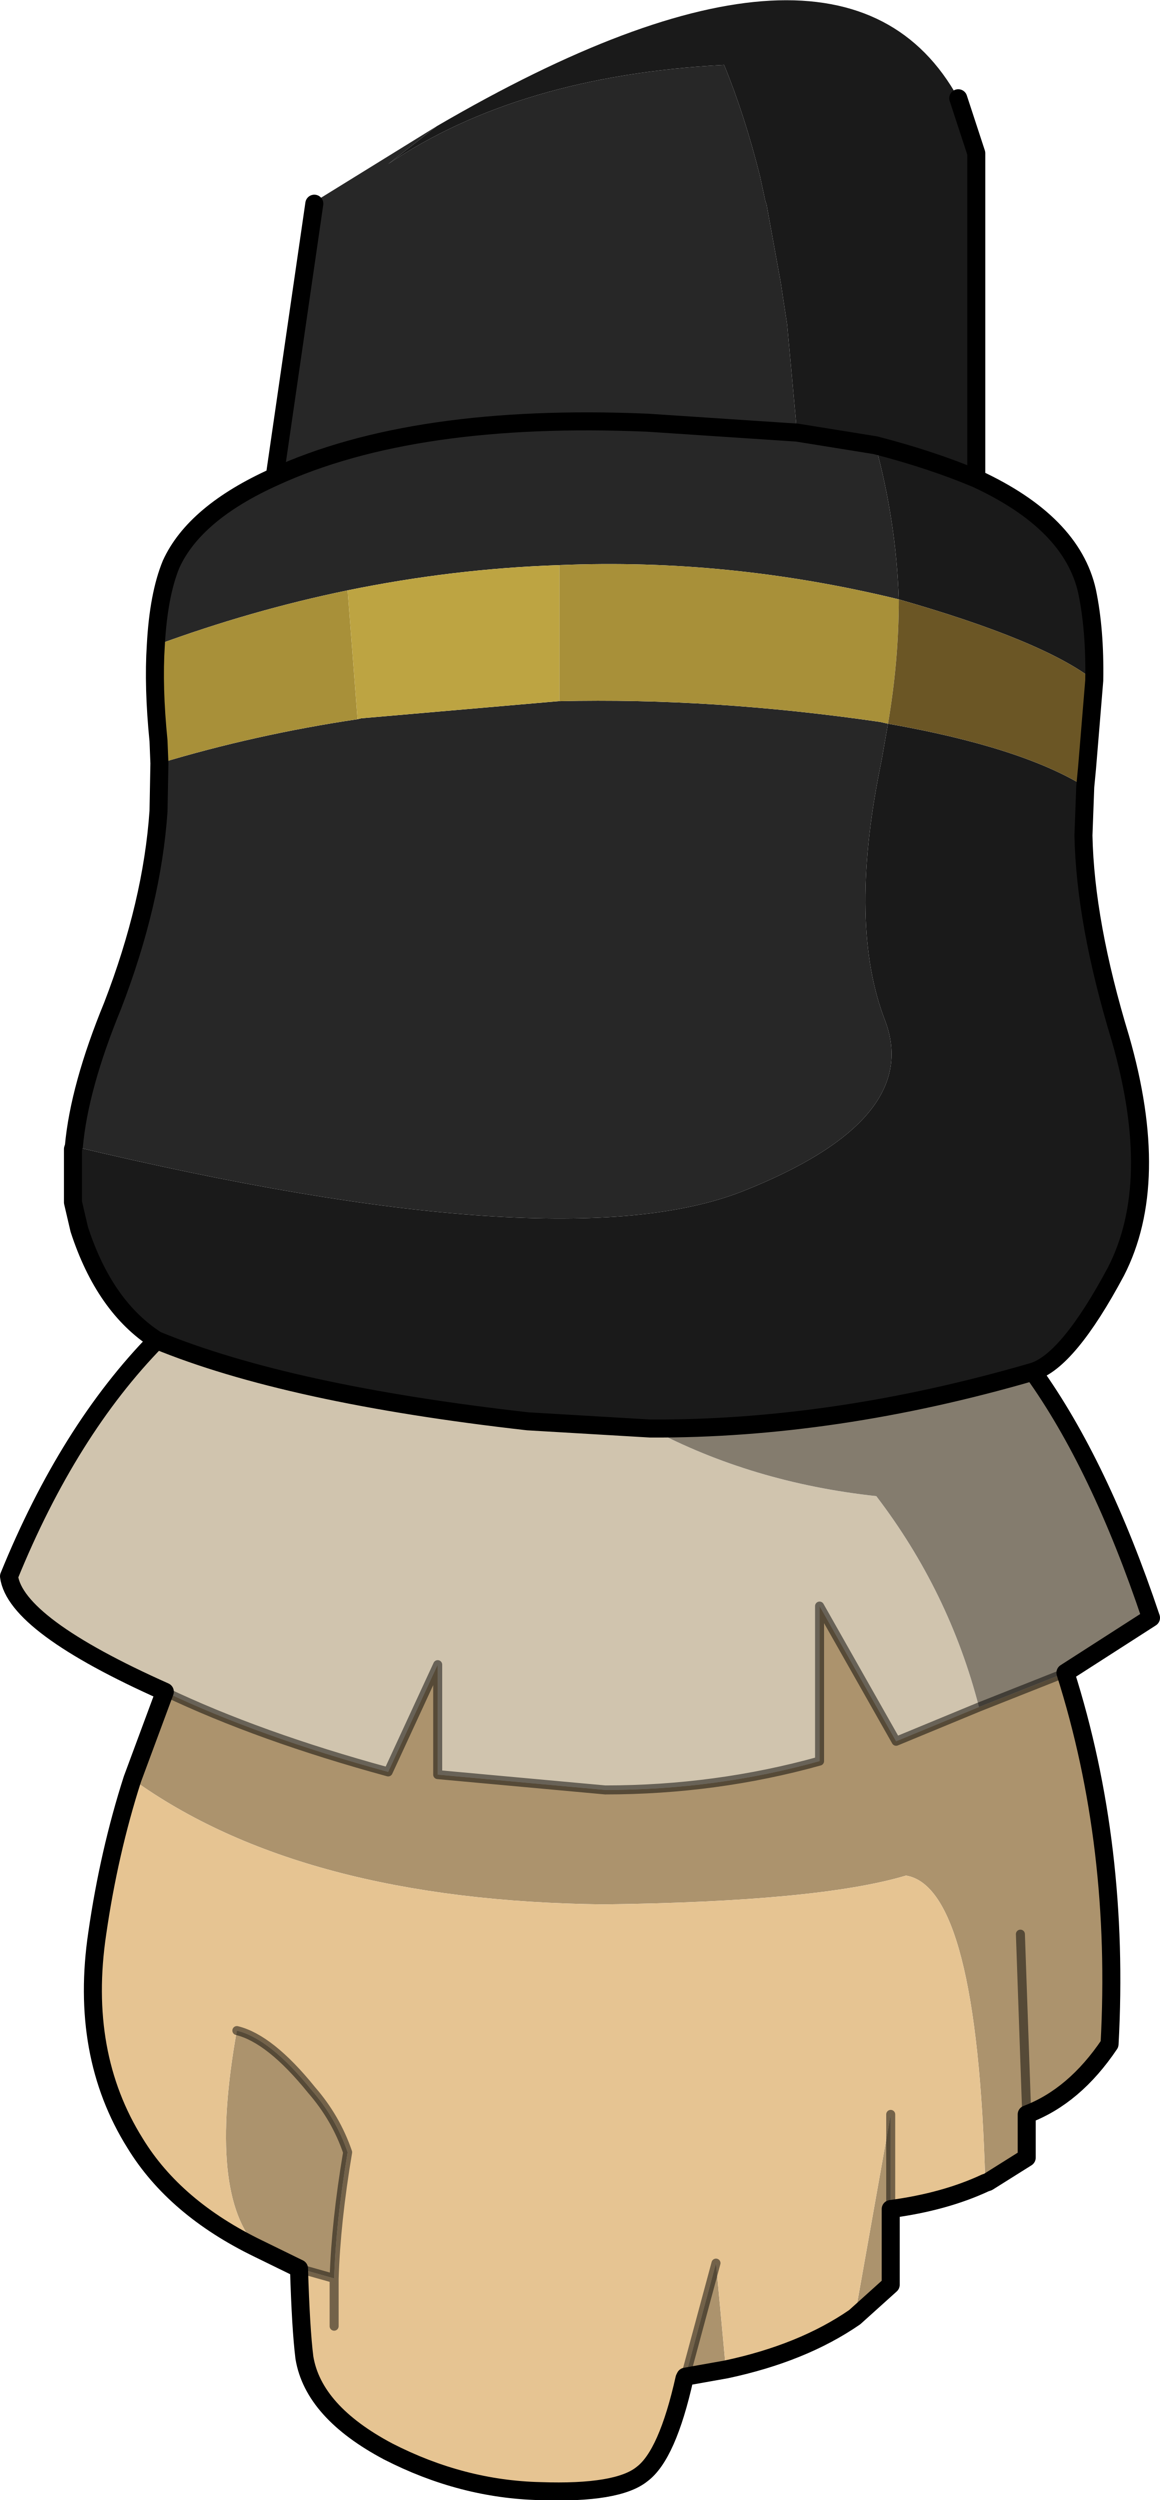 <?xml version="1.0" encoding="UTF-8" standalone="no"?>
<svg xmlns:xlink="http://www.w3.org/1999/xlink" height="138.7px" width="64.4px" xmlns="http://www.w3.org/2000/svg">
  <g transform="matrix(1.0, 0.0, 0.0, 1.0, 0.5, 0.0)">
    <path d="M52.7 5.45 L53.7 8.5 53.7 26.55 Q59.0 29.0 59.85 32.8 60.3 34.95 60.25 37.75 57.45 35.55 49.4 33.25 49.25 28.9 48.1 24.7 L43.75 24.0 43.2 18.0 43.0 16.7 42.85 15.7 42.05 11.3 42.0 11.2 41.7 9.8 Q40.85 6.4 39.7 3.6 28.3 4.2 21.05 9.1 L23.75 7.0 Q46.3 -6.15 52.7 5.45 M59.75 43.65 L59.65 46.35 Q59.75 51.2 61.7 57.6 64.0 65.6 61.45 70.55 58.8 75.5 56.85 76.1 45.85 79.3 35.6 79.25 L28.8 78.85 Q15.5 77.35 8.2 74.35 5.3 72.5 3.9 68.2 L3.55 66.7 3.55 63.75 3.55 63.6 3.6 63.6 Q30.6 70.05 40.7 66.1 50.7 62.15 48.65 56.65 46.6 51.4 48.35 42.65 L48.45 42.15 48.8 40.15 Q56.2 41.45 59.75 43.65 M53.7 26.55 Q51.2 25.5 48.1 24.7 51.2 25.5 53.7 26.55 M3.6 63.6 L3.55 63.75 3.6 63.6" fill="#1a1a1a" fill-rule="evenodd" stroke="none"/>
    <path d="M3.6 63.6 Q3.9 60.3 5.75 55.8 7.95 50.1 8.3 45.0 L8.35 42.35 Q13.65 40.75 19.35 39.9 L19.55 39.85 30.5 38.9 30.55 38.9 Q39.05 38.7 48.35 40.05 L48.8 40.15 48.45 42.15 48.35 42.65 Q46.6 51.4 48.65 56.65 50.7 62.15 40.7 66.1 30.6 70.05 3.6 63.6 M8.15 35.8 Q8.3 33.0 9.0 31.3 10.3 28.45 14.75 26.45 L16.95 11.3 16.95 11.2 23.75 7.0 21.05 9.1 Q28.3 4.2 39.7 3.6 40.85 6.4 41.7 9.8 L42.0 11.2 42.05 11.3 42.85 15.7 43.0 16.7 43.2 18.0 43.75 24.0 48.1 24.7 Q49.25 28.9 49.4 33.25 39.95 30.95 30.55 31.35 24.65 31.55 18.8 32.75 13.45 33.85 8.15 35.8 M14.75 26.45 Q22.5 22.9 35.45 23.45 L43.75 24.0 35.45 23.45 Q22.5 22.9 14.75 26.45" fill="#272727" fill-rule="evenodd" stroke="none"/>
    <path d="M8.35 42.35 L8.3 41.1 Q8.0 38.1 8.15 35.8 13.45 33.85 18.8 32.75 L19.35 39.9 Q13.65 40.75 8.35 42.35 M48.8 40.15 L48.35 40.05 Q39.05 38.7 30.55 38.9 L30.55 31.35 Q39.95 30.95 49.4 33.25 49.4 36.65 48.8 40.15" fill="#a89039" fill-rule="evenodd" stroke="none"/>
    <path d="M60.25 37.75 L59.85 42.6 59.75 43.65 Q56.2 41.45 48.8 40.15 49.4 36.65 49.4 33.25 57.45 35.55 60.25 37.75" fill="#6b5625" fill-rule="evenodd" stroke="none"/>
    <path d="M30.55 31.35 L30.55 38.9 30.5 38.9 19.55 39.85 19.35 39.9 18.8 32.75 Q24.65 31.55 30.55 31.35" fill="#bda442" fill-rule="evenodd" stroke="none"/>
    <path d="M8.65 93.85 Q0.35 90.15 0.0 87.45 3.3 79.35 8.2 74.35 15.5 77.35 28.8 78.85 L35.6 79.25 Q41.25 82.25 48.15 83.0 52.2 88.3 53.85 94.7 L49.25 96.6 45.0 89.1 45.0 97.7 Q39.25 99.3 33.1 99.3 L23.8 98.45 23.8 92.35 21.05 98.3 Q13.9 96.35 8.65 93.85" fill="#d0c4ae" fill-rule="evenodd" stroke="none"/>
    <path d="M58.65 92.8 Q61.7 102.4 61.1 113.4 59.15 116.3 56.5 117.3 L56.5 119.7 54.35 121.05 54.2 121.1 Q53.75 104.7 49.8 104.05 44.95 105.5 33.0 105.65 16.2 105.45 6.85 98.7 L8.65 93.85 Q13.9 96.35 21.05 98.3 L23.8 92.35 23.8 98.45 33.1 99.3 Q39.25 99.3 45.0 97.7 L45.0 89.1 49.25 96.6 53.85 94.7 58.65 92.8 M48.95 122.55 L48.95 126.75 46.95 128.55 48.95 117.3 48.95 122.55 M39.8 131.45 L37.55 131.85 39.25 125.55 39.8 131.45 M16.1 125.85 L13.85 124.75 Q11.0 121.8 12.65 112.65 14.5 113.1 16.8 115.95 18.15 117.5 18.8 119.4 18.15 123.25 18.05 126.4 L16.1 125.85 M56.15 107.3 L56.5 117.3 56.15 107.3" fill="#ac936d" fill-rule="evenodd" stroke="none"/>
    <path d="M56.85 76.1 Q60.55 81.25 63.4 89.75 L58.65 92.8 53.85 94.7 Q52.2 88.3 48.15 83.0 41.25 82.25 35.6 79.25 45.85 79.3 56.85 76.1" fill="#847c6e" fill-rule="evenodd" stroke="none"/>
    <path d="M54.2 121.1 Q51.95 122.15 48.95 122.55 L48.95 117.3 46.95 128.55 Q44.05 130.55 39.8 131.45 L39.25 125.55 37.55 131.85 37.5 131.95 Q36.55 136.2 35.15 137.25 33.8 138.35 29.5 138.2 25.15 138.1 21.05 136.0 16.9 133.8 16.4 130.8 16.2 129.2 16.1 125.85 L18.05 126.4 Q18.15 123.25 18.8 119.4 18.15 117.5 16.8 115.95 14.5 113.1 12.65 112.65 11.0 121.8 13.85 124.75 9.2 122.5 7.0 118.9 3.9 113.95 4.9 107.25 5.55 102.75 6.85 98.7 16.2 105.45 33.0 105.65 44.95 105.5 49.8 104.05 53.75 104.7 54.2 121.1 M18.05 129.05 L18.05 126.4 18.05 129.05" fill="#e6c492" fill-rule="evenodd" stroke="none"/>
    <path d="M52.7 5.45 L53.7 8.5 53.7 26.55 Q59.0 29.0 59.85 32.8 60.3 34.95 60.25 37.75 L59.85 42.6 59.75 43.65 59.65 46.35 Q59.75 51.2 61.7 57.6 64.0 65.6 61.45 70.55 58.8 75.5 56.85 76.1 60.55 81.25 63.4 89.75 L58.65 92.8 Q61.7 102.4 61.1 113.4 59.15 116.3 56.5 117.3 L56.5 119.7 54.35 121.05 54.2 121.1 Q51.95 122.15 48.95 122.55 L48.95 126.75 46.95 128.55 Q44.05 130.55 39.8 131.45 L37.55 131.85 37.5 131.95 Q36.55 136.2 35.15 137.25 33.8 138.35 29.5 138.2 25.15 138.1 21.05 136.0 16.9 133.8 16.4 130.8 16.2 129.2 16.1 125.85 L13.85 124.75 Q9.2 122.5 7.0 118.9 3.9 113.95 4.9 107.25 5.55 102.75 6.85 98.7 L8.65 93.85 Q0.35 90.15 0.0 87.45 3.3 79.35 8.2 74.35 5.3 72.5 3.9 68.2 L3.55 66.7 3.55 63.75 3.6 63.6 Q3.9 60.3 5.75 55.8 7.95 50.1 8.3 45.0 L8.35 42.35 8.3 41.1 Q8.0 38.1 8.15 35.8 8.3 33.0 9.0 31.3 10.3 28.45 14.75 26.45 L16.95 11.3 M48.1 24.7 L43.75 24.0 35.45 23.45 Q22.5 22.9 14.75 26.45 M48.1 24.7 Q51.2 25.5 53.7 26.55 M8.2 74.35 Q15.5 77.35 28.8 78.85 L35.6 79.25 Q45.85 79.3 56.85 76.1" fill="none" stroke="#000000" stroke-linecap="round" stroke-linejoin="round" stroke-width="1.0"/>
    <path d="M52.7 5.45 L53.95 8.5" fill="none" stroke="#000000" stroke-linecap="round" stroke-linejoin="round" stroke-width="0.25"/>
    <path d="M53.85 94.7 L49.25 96.6 45.0 89.1 45.0 97.7 Q39.25 99.3 33.1 99.3 L23.8 98.45 23.8 92.35 21.05 98.3 Q13.9 96.35 8.65 93.85 M53.85 94.7 L58.65 92.8 M48.95 122.55 L48.95 117.3 M56.5 117.3 L56.15 107.3 M12.65 112.65 Q14.5 113.1 16.8 115.95 18.15 117.5 18.8 119.4 18.15 123.25 18.05 126.4 L18.05 129.05 M16.1 125.85 L18.05 126.4 M39.25 125.55 L37.55 131.85" fill="none" stroke="#000000" stroke-linecap="round" stroke-linejoin="round" stroke-opacity="0.498" stroke-width="0.5"/>
  </g>
</svg>

